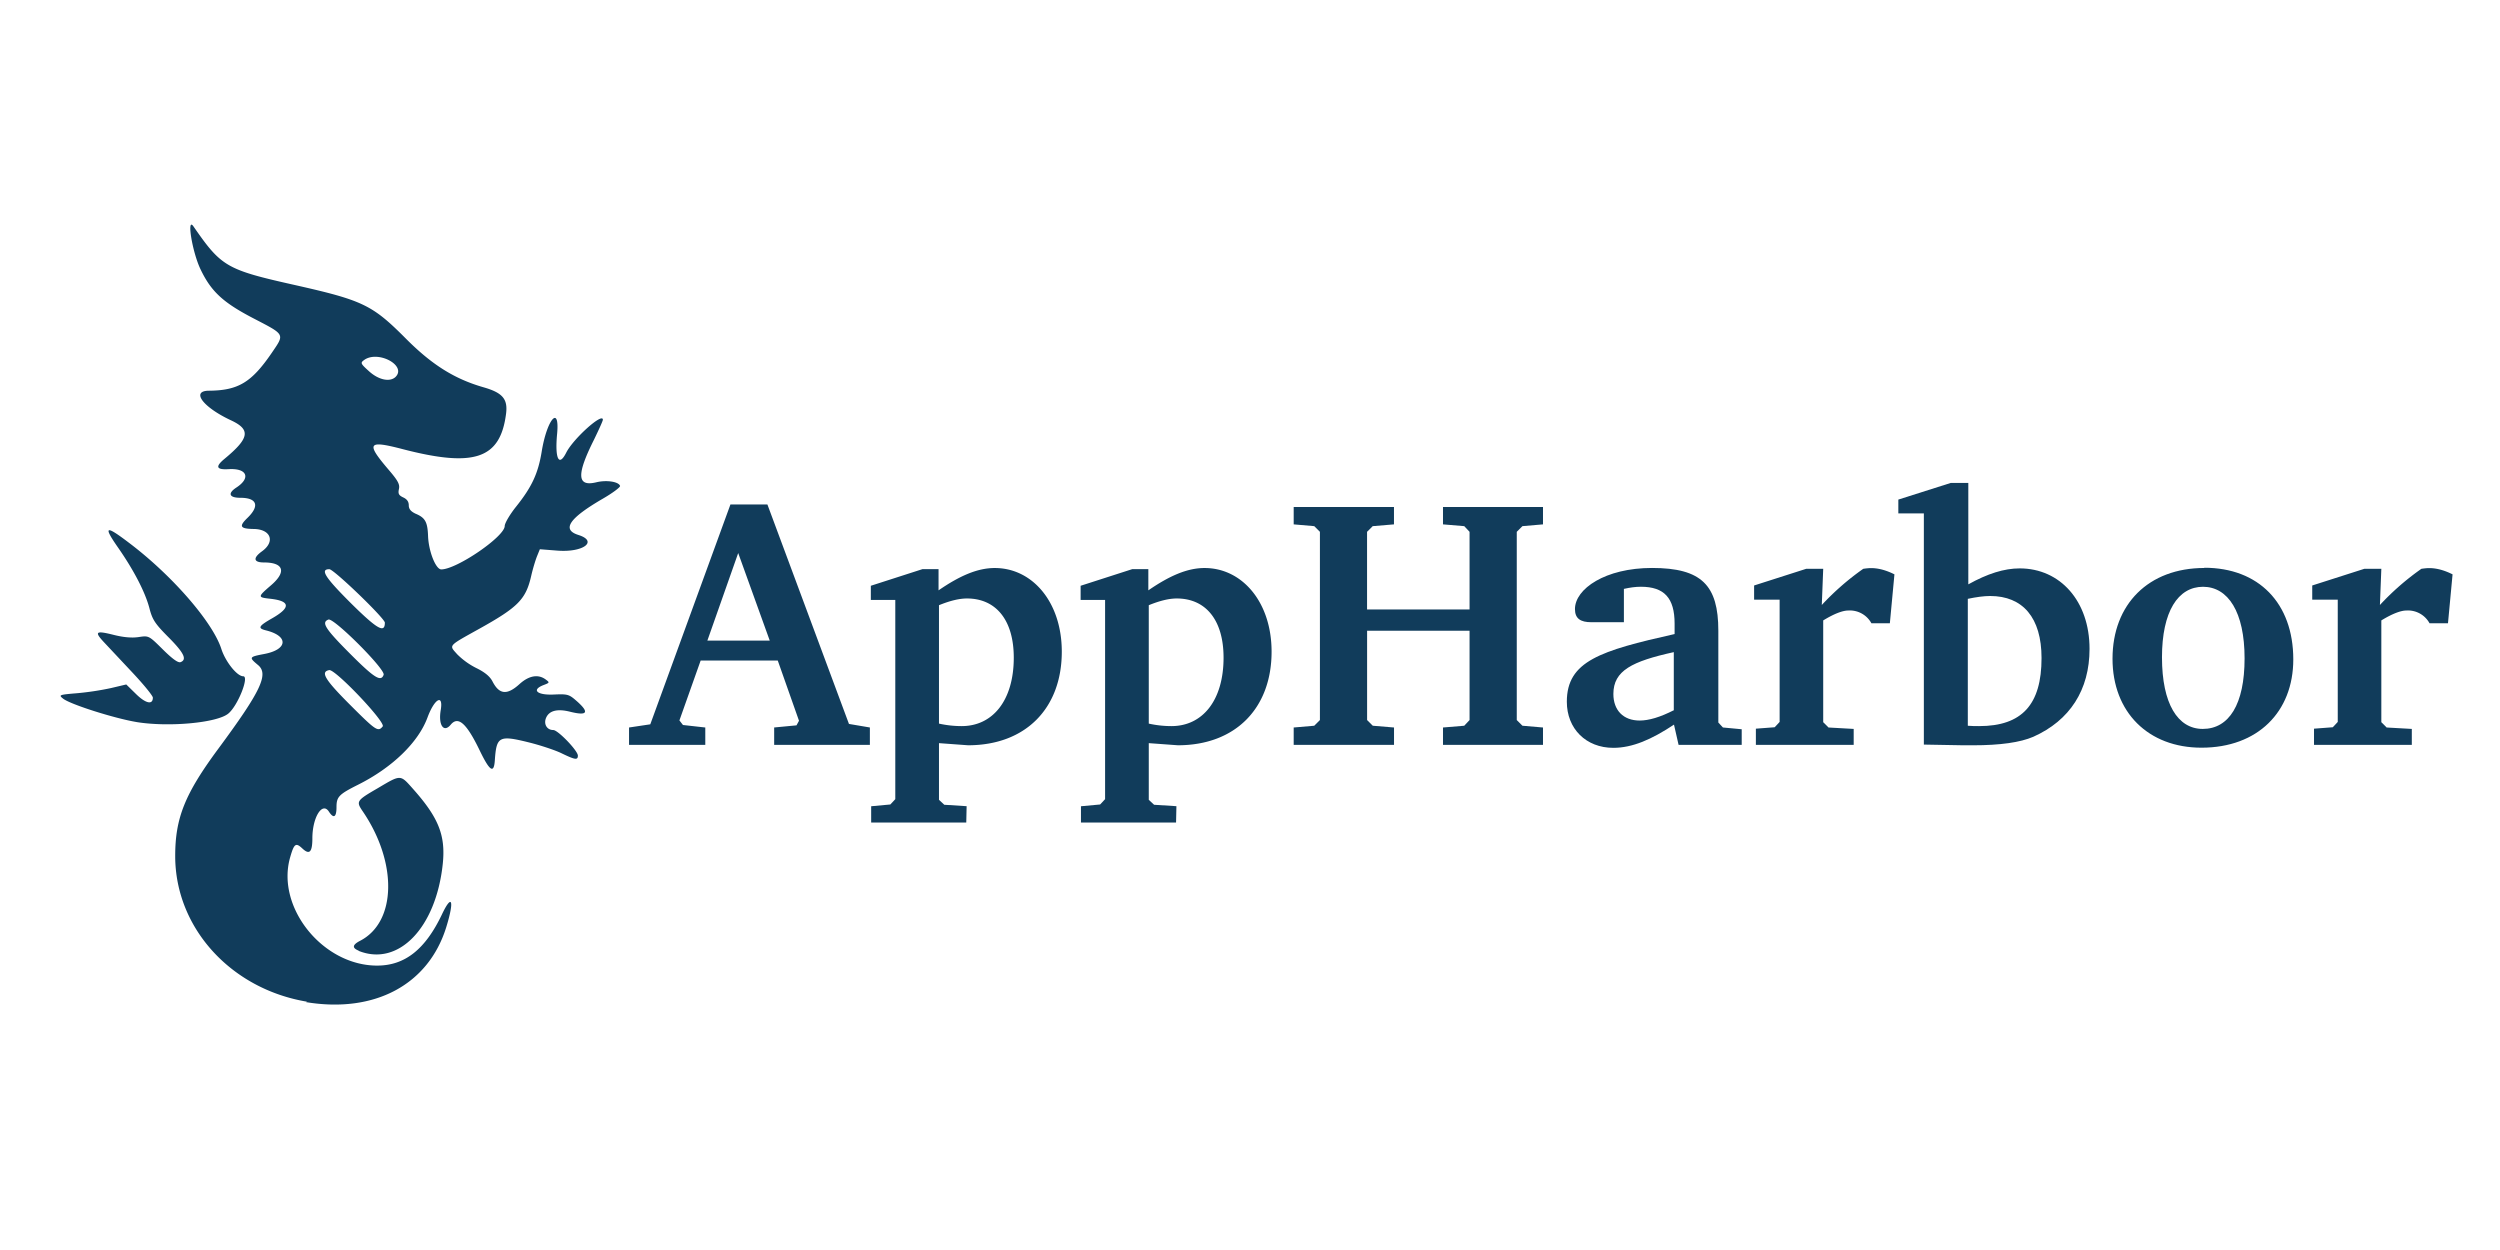 <svg xmlns="http://www.w3.org/2000/svg" xmlns:xlink="http://www.w3.org/1999/xlink" width="120" height="60"><g fill="#113c5b"><path d="M14.74 48.082c-3.66-.608-6.325-3.547-6.33-6.98-.002-1.832.46-2.985 2.06-5.15 2.07-2.8 2.443-3.6 1.908-4.036-.437-.365-.424-.386.312-.526 1.126-.214 1.173-.86.083-1.13-.42-.104-.37-.204.292-.583.904-.517.873-.83-.094-.937-.613-.068-.612-.085.043-.65.747-.643.605-1.092-.345-1.092-.5 0-.536-.213-.1-.53.66-.47.432-1.073-.407-1.077-.64-.012-.705-.125-.282-.534.595-.577.458-.963-.343-.963-.54 0-.62-.212-.188-.494.705-.462.506-.933-.372-.88-.595.036-.656-.118-.2-.496 1.2-.993 1.267-1.403.308-1.85-1.35-.63-1.935-1.417-1.053-1.42 1.4-.012 2.036-.394 3-1.798.64-.942.68-.87-.887-1.686-1.448-.755-2.017-1.285-2.524-2.353-.395-.83-.672-2.538-.333-2.047 1.335 1.93 1.58 2.074 4.815 2.8 3.332.75 3.76.955 5.4 2.604 1.244 1.245 2.322 1.917 3.7 2.314.92.263 1.178.563 1.088 1.27-.275 2.17-1.523 2.596-4.98 1.696-1.665-.433-1.756-.292-.65 1.002.443.517.537.695.488.918s-.008.3.2.4c.18.082.272.2.272.38s.1.294.318.4c.474.196.583.4.608 1.078.027.734.37 1.6.634 1.6.738 0 3.045-1.578 3.045-2.083 0-.135.246-.553.547-.93.76-.95 1.058-1.6 1.228-2.64.252-1.557.874-2.273.74-.852-.112 1.197.086 1.6.438.9.334-.666 1.758-1.945 1.758-1.58 0 .06-.2.492-.424.956-.85 1.692-.82 2.274.112 2.047.488-.12 1.07-.03 1.138.173.02.06-.347.335-.817.608-1.62.94-2 1.487-1.188 1.746.962.3.254.85-1 .753l-.845-.066-.14.345c-.077.2-.2.6-.275.934-.257 1.122-.62 1.5-2.516 2.552-1.5.836-1.43.764-1.04 1.207a3.52 3.52 0 0 0 .924.666c.405.198.65.402.772.637.326.636.7.675 1.3.13.452-.408.892-.486 1.252-.222.2.147.197.157-.094.268-.603.23-.325.494.483.457.664-.03.733-.012 1.094.306.635.557.53.73-.315.518-.598-.15-.987-.055-1.14.28-.138.303.027.6.34.6.225 0 1.18.993 1.18 1.227 0 .228-.136.2-.76-.1-.297-.15-1.02-.392-1.606-.537-1.418-.35-1.543-.284-1.62.865-.044.656-.245.523-.73-.482-.628-1.3-1.03-1.66-1.387-1.23-.337.407-.603.02-.48-.7.134-.795-.3-.552-.635.355-.442 1.197-1.692 2.407-3.338 3.23-.916.46-1.03.576-1.03 1.074 0 .484-.135.565-.363.217-.32-.5-.8.28-.795 1.297-.003.65-.142.787-.48.47-.317-.297-.398-.238-.588.428-.683 2.395 1.567 5.193 4.175 5.193 1.333 0 2.314-.776 3.115-2.463.482-1.016.6-.664.206.612-.855 2.77-3.44 4.15-6.735 3.604zm3.63-13.213c.16-.192-2.278-2.76-2.568-2.704-.433.083-.213.45.982 1.647 1.264 1.264 1.36 1.33 1.586 1.057zm.044-2.48c.098-.255-2.396-2.75-2.65-2.65-.35.135-.163.433 1.024 1.624s1.5 1.38 1.627 1.027zm.06-2.5c0-.206-2.45-2.567-2.665-2.567-.464 0-.202.4 1.056 1.653 1.243 1.227 1.608 1.435 1.608.914zm.514-11.798c.548-.548-.855-1.3-1.52-.803-.176.13-.158.17.248.535.46.416 1 .53 1.273.268zm-1.772 27.54c-.325-.13-.303-.28.07-.473 1.746-.903 1.803-3.755.124-6.216-.325-.476-.3-.515.708-1.1 1.14-.674 1.084-.675 1.713.032 1.223 1.374 1.563 2.23 1.423 3.583-.32 3.08-2.127 4.953-4.038 4.185zM6.566 34.66c-1.067-.175-3.202-.854-3.538-1.126-.22-.177-.197-.186.676-.26a13.53 13.53 0 0 0 1.629-.248l.727-.172.47.46c.465.457.807.53.807.172 0-.088-.443-.632-.985-1.208L4.994 30.83c-.48-.513-.4-.572.466-.355.47.118.872.153 1.195.104.488-.073.488-.073 1.165.598.458.454.732.65.847.606.322-.124.167-.444-.58-1.196-.646-.65-.772-.84-.913-1.385-.2-.77-.744-1.823-1.512-2.925-.72-1.033-.6-1.082.52-.23 2.072 1.56 4.04 3.825 4.447 5.115.2.607.75 1.3 1.048 1.3s-.26 1.417-.722 1.793c-.542.443-2.852.656-4.4.404zM35.06 24.217l-3.846 10.55-1.02.153v.834h3.66v-.834l-1.072-.12-.17-.22 1.02-2.876h3.7l1.02 2.893-.12.22-1.072.102v.834h4.594v-.834l-1.004-.17-3.914-10.533H35.06zm.374 2.33l1.514 4.203h-2.995l1.48-4.203z"/><use xlink:href="#A"/><use xlink:href="#A" x="10.07"/><path d="M62.097 24.336v.834l.987.085.272.272v9.036l-.272.272-.987.085v.834h4.816v-.834l-1.02-.085-.272-.272v-4.288h4.918v4.288l-.255.272-1.02.085v.834h4.8v-.834l-.987-.085-.272-.272v-9.036l.272-.272.987-.085v-.834h-4.8v.834l1.02.085.255.272v3.727h-4.92v-3.727l.272-.272 1.02-.085v-.834h-4.816zm18.255 10.448l.22.97h3.03v-.75l-.902-.085-.22-.238v-4.407c0-2.178-.8-3.012-3.182-3.012-2.246 0-3.7 1.004-3.7 1.974 0 .46.272.63.783.63h1.566v-1.6c.306-.068.562-.102.817-.102 1.123 0 1.617.544 1.617 1.77v.5c-3.556.8-5.173 1.293-5.173 3.25 0 1.293.92 2.212 2.23 2.212.92 0 1.838-.4 2.927-1.123zm0-.698c-.664.34-1.208.5-1.65.5-.783 0-1.26-.494-1.26-1.276 0-1.123.902-1.566 2.9-2.008v2.774z"/><use xlink:href="#B"/><path d="M93.638 23.18l-2.518.8v.664h1.225V35.74l1.9.034h.46c1.3 0 2.263-.136 2.893-.408 1.753-.783 2.7-2.246 2.7-4.22 0-2.297-1.412-3.863-3.352-3.863-.75 0-1.548.255-2.467.766V23.18h-.817zm.817 11.656v-6.092c.408-.085.766-.136 1.072-.136 1.566 0 2.467 1.038 2.467 2.978 0 2.23-.936 3.267-2.995 3.267-.17 0-.357 0-.545-.017zm11.353-7.573c-2.672 0-4.407 1.736-4.407 4.356 0 2.57 1.72 4.27 4.27 4.27 2.7 0 4.407-1.72 4.407-4.237 0-2.706-1.668-4.4-4.27-4.4zm-.068.902c1.208 0 2 1.208 2 3.437 0 2.212-.75 3.386-2.008 3.386-1.2 0-1.957-1.208-1.957-3.437 0-2.195.766-3.386 1.974-3.386z"/><use xlink:href="#B" x="26.79"/></g><defs><path id="A" d="M41.838 39.48h4.543l.017-.783-1.072-.068-.255-.238v-2.72l1.395.102c2.757 0 4.5-1.77 4.5-4.492 0-2.382-1.412-4.016-3.216-4.016-.834 0-1.685.374-2.7 1.072v-1.02h-.766l-2.484.8v.68h1.174v9.563l-.238.255-.92.085v.783zm3.233-4.747V29.05c.5-.204.953-.323 1.344-.323 1.378 0 2.246 1.02 2.246 2.842 0 2.042-1.004 3.284-2.5 3.284a5.03 5.03 0 0 1-1.09-.12z"/><path id="B" d="M84.28 35.754h4.697v-.766l-1.208-.068-.255-.255V29.78c.528-.323.936-.476 1.208-.476a1.18 1.18 0 0 1 1.106.613h.885l.22-2.348c-.374-.187-.75-.3-1.123-.3-.12 0-.255.017-.374.034a12.57 12.57 0 0 0-1.99 1.736l.068-1.736h-.817l-2.5.8v.68h1.225v5.87l-.238.255-.902.068v.766z"/></defs></svg>
